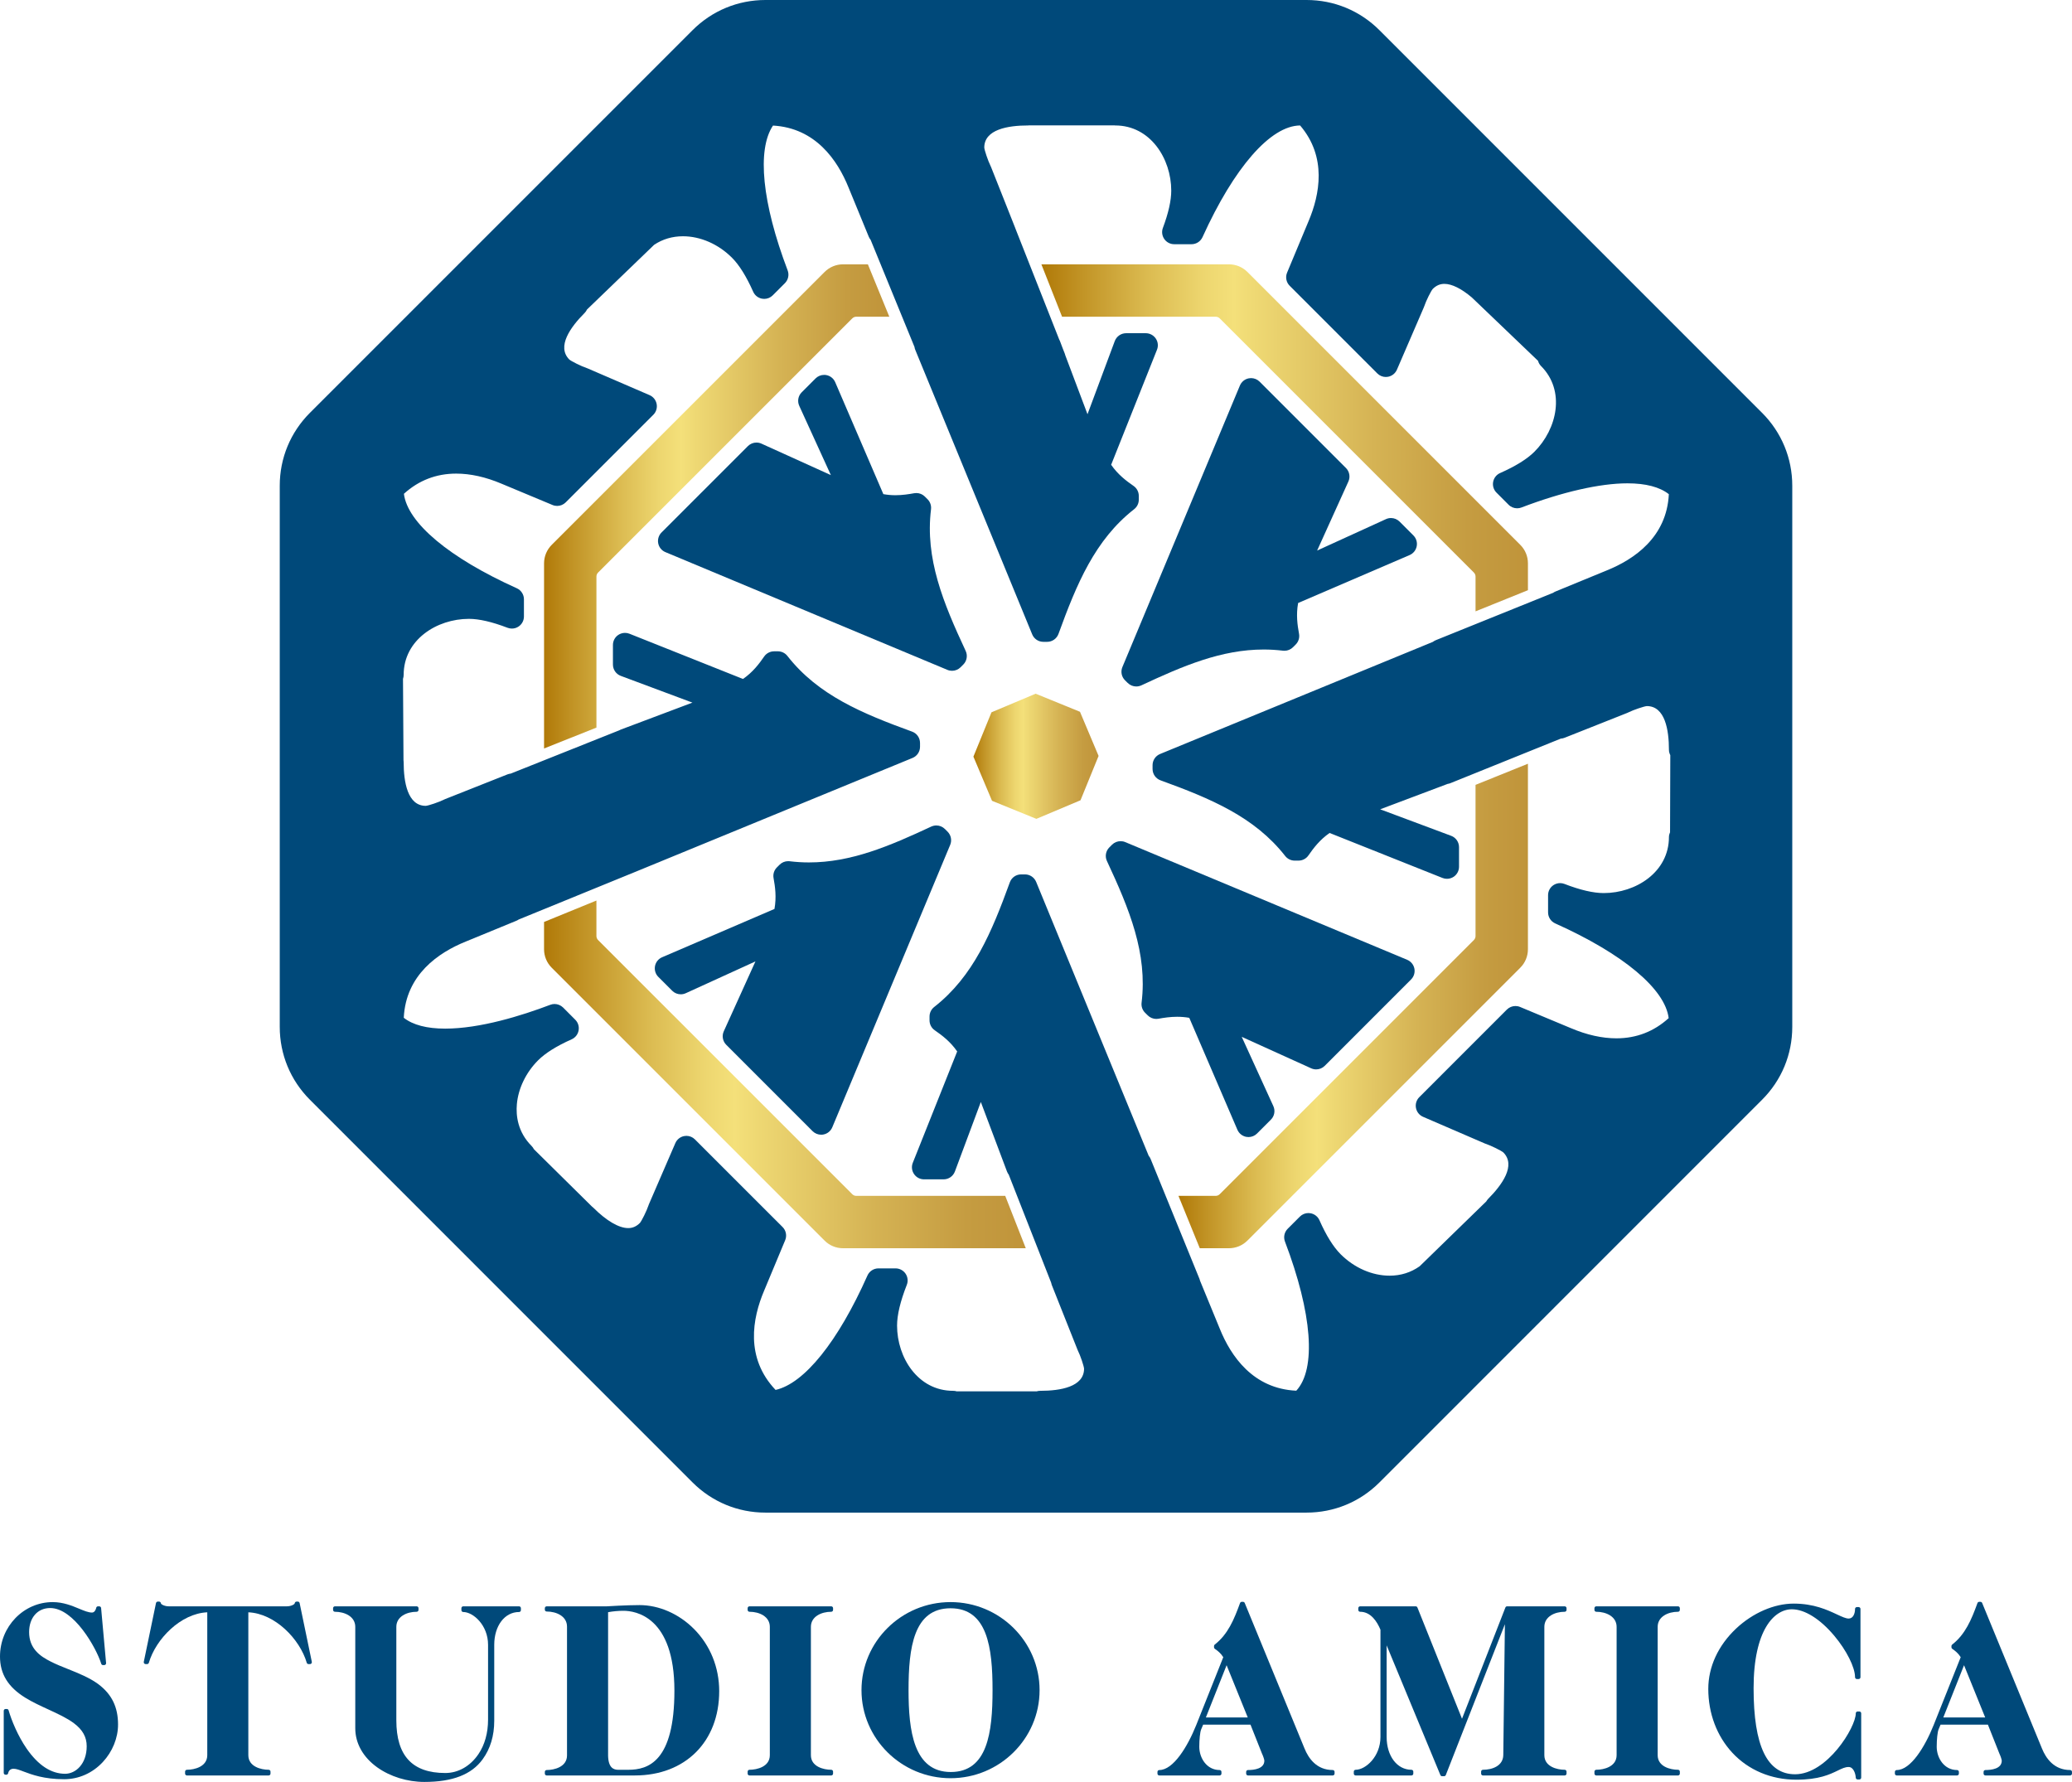 <?xml version="1.0" encoding="UTF-8"?><svg id="Livello_2" xmlns="http://www.w3.org/2000/svg" xmlns:xlink="http://www.w3.org/1999/xlink" viewBox="0 0 252.062 216.765"><defs><style>.cls-1{fill:url(#_3-5);}.cls-1,.cls-2,.cls-3,.cls-4,.cls-5,.cls-6{stroke-width:0px;}.cls-2{fill:url(#_3-3);}.cls-3{fill:url(#_3-4);}.cls-4{fill:url(#_3-2);}.cls-5{fill:#00497a;}.cls-6{fill:url(#_3);}</style><linearGradient id="_3" x1="118.418" y1="91.999" x2="133.644" y2="91.999" gradientUnits="userSpaceOnUse"><stop offset="0" stop-color="#b07908"/><stop offset=".081" stop-color="#c19325"/><stop offset=".223" stop-color="#dcbc52"/><stop offset=".333" stop-color="#edd66f"/><stop offset=".396" stop-color="#f4e07a"/><stop offset=".442" stop-color="#eed873"/><stop offset=".683" stop-color="#d5b354"/><stop offset=".877" stop-color="#c59c41"/><stop offset="1" stop-color="#c0943a"/></linearGradient><linearGradient id="_3-2" x1="66.185" y1="130.696" x2="124.789" y2="130.696" xlink:href="#_3"/><linearGradient id="_3-3" x1="143.362" y1="122.374" x2="185.876" y2="122.374" xlink:href="#_3"/><linearGradient id="_3-4" x1="66.185" y1="61.604" x2="108.187" y2="61.604" xlink:href="#_3"/><linearGradient id="_3-5" x1="126.686" y1="53.262" x2="185.876" y2="53.262" xlink:href="#_3"/></defs><g id="Livello_1-2"><path class="cls-5" d="M214.357,50.219L167.811,3.672c-2.368-2.368-5.515-3.672-8.865-3.672h-65.828c-3.35,0-6.501,1.305-8.868,3.672l-46.548,46.547c-2.368,2.368-3.672,5.518-3.67,8.867v65.829c0,3.349,1.304,6.498,3.67,8.865l46.548,46.551c2.368,2.365,5.515,3.671,8.86,3.671h65.832c3.355,0,6.501-1.302,8.87-3.671l46.547-46.551c2.37-2.367,3.675-5.515,3.673-8.864V59.085c0-3.349-1.307-6.498-3.673-8.867ZM158.946,1.468c.179,0,.348.018.519.024-.172-.006-.343-.024-.521-.024h.001ZM93.111,182.533c-.182,0-.363-.021-.547-.027.184.009.365.027.551.027h-.005ZM191.114,125.076l-6.195-2.584c-.184-.078-.374-.113-.564-.113-.383,0-.757.15-1.04.429l-10.66,10.662c-.343.343-.493.836-.401,1.311.092.478.411.879.861,1.074l7.503,3.24c.035.015.073.032.113.044.696.231,1.89.832,2.148,1.048,1.569,1.57-.147,3.951-1.863,5.67-.087.089-.149.19-.208.289l-8.104,7.889c-1.051.749-2.292,1.146-3.652,1.146-2.129,0-4.305-.953-5.968-2.613-.882-.887-1.751-2.275-2.57-4.13-.198-.443-.598-.76-1.077-.849-.087-.017-.178-.026-.268-.026-.383,0-.76.153-1.039.432l-1.48,1.481c-.408.406-.539,1.019-.332,1.558,3.32,8.735,3.828,15.487,1.377,18.139-5.254-.237-7.96-4.199-9.308-7.541l-2.393-5.818c-.018-.08-.043-.159-.074-.239l-5.944-14.587c-.058-.147-.141-.282-.237-.395l-13.69-33.316c-.227-.548-.763-.91-1.359-.91h-.464c-.619,0-1.17.386-1.379.967-2.218,6.092-4.439,11.438-9.203,15.164-.357.279-.565.708-.565,1.158v.466c0,.481.236.934.633,1.207.892.617,1.892,1.368,2.731,2.575l-5.4,13.547c-.181.453-.125.962.15,1.366.271.404.726.646,1.215.646h2.382c.613,0,1.161-.38,1.376-.956l3.153-8.454,3.183,8.458c.055.141.126.27.213.383l5.153,13.125c.019.096.045.192.078.285l3.107,7.816c.012.04.031.077.048.117.335.671.749,1.918.777,2.258-.002,2.218-2.895,2.693-5.325,2.693-.156,0-.308.021-.449.067h-9.711c-.141-.046-.294-.067-.45-.067-4.265,0-6.814-4.035-6.814-7.932,0-1.302.401-2.966,1.184-4.957.179-.45.121-.962-.152-1.363-.274-.401-.728-.642-1.215-.642h-2.082c-.579,0-1.106.342-1.34.872-3.582,8.053-7.686,13.13-11.175,13.914-3.716-3.911-2.822-8.707-1.394-12.07l2.561-6.14c.23-.552.106-1.186-.316-1.606l-10.662-10.659c-.279-.282-.653-.432-1.039-.432-.092,0-.184.009-.274.028-.479.09-.879.414-1.071.859l-3.22,7.446c-.017.041-.031.081-.043.121-.239.712-.827,1.883-1.048,2.143-.42.417-.876.624-1.417.624-1.14,0-2.649-.884-4.254-2.486-.052-.052-.11-.098-.17-.144l-7.056-6.97c-.069-.139-.159-.27-.274-.386-1.703-1.703-1.918-3.707-1.795-5.084.168-1.919,1.111-3.868,2.586-5.342.878-.879,2.25-1.739,4.079-2.552.443-.199.758-.599.844-1.074.089-.476-.061-.965-.404-1.307l-1.48-1.486c-.283-.277-.659-.429-1.042-.429-.175,0-.349.034-.521.098-3.486,1.324-8.536,2.898-12.782,2.898-2.23,0-3.923-.444-5.038-1.319.253-5.231,4.205-7.925,7.538-9.271l6.17-2.535c.095-.041.187-.089.268-.146l13.406-5.478c.031-.011.061-.021.092-.035l34.419-14.144c.548-.224.91-.76.91-1.357v-.464c0-.617-.383-1.169-.965-1.38-6.094-2.218-11.44-4.436-15.166-9.201-.279-.358-.705-.567-1.158-.567h-.464c-.483,0-.933.236-1.209.633-.616.893-1.368,1.893-2.574,2.731l-13.809-5.503c-.175-.07-.358-.104-.542-.104-.291,0-.579.086-.826.251-.403.274-.645.729-.645,1.218v2.385c0,.614.383,1.163.956,1.377l8.715,3.252-7.935,2.987c-.029.012-.061.02-.092.032l-.055.023-.634.239c-.075.028-.145.061-.214.1l-13.173,5.253c-.138.014-.273.046-.403.098l-7.56,2.996c-.04.018-.077.034-.115.052-.669.334-1.918.751-2.259.777-2.218,0-2.69-2.897-2.69-5.325,0-.081-.006-.161-.02-.237l-.06-9.89c.051-.152.08-.312.08-.481,0-4.265,4.032-6.814,7.932-6.814,1.246,0,2.829.365,4.706,1.086.172.064.349.096.527.096.293,0,.582-.086.83-.257.4-.276.637-.726.637-1.212v-2.094c0-.579-.34-1.101-.867-1.34-8.229-3.703-13.295-7.957-13.735-11.491,1.8-1.633,3.934-2.457,6.359-2.457,1.739,0,3.599.414,5.526,1.232l6.195,2.586c.184.077.374.113.564.113.383,0,.758-.15,1.039-.43l10.662-10.66c.343-.343.493-.836.401-1.314-.092-.476-.412-.879-.858-1.072l-7.5-3.238c-.04-.019-.08-.032-.118-.046-.697-.231-1.892-.83-2.146-1.048-1.569-1.569.146-3.949,1.863-5.668.126-.124.218-.267.288-.417l8.168-7.871c1.019-.683,2.209-1.039,3.503-1.039,2.131,0,4.308.953,5.968,2.613.887.886,1.751,2.275,2.577,4.132.195.443.596.758,1.071.847.092.015.181.026.27.026.386,0,.763-.153,1.037-.43l1.481-1.48c.409-.411.539-1.02.334-1.56-3.114-8.196-3.753-14.666-1.783-17.614,5.178.29,7.852,4.217,9.191,7.534l2.46,5.987c.058.138.132.264.225.375l5.336,13.029c.015.123.049.243.098.361l14.222,34.604c.222.55.76.912,1.356.912h.466c.616,0,1.169-.388,1.379-.968,2.217-6.092,4.438-11.44,9.202-15.166.357-.277.567-.705.567-1.155v-.467c0-.479-.237-.93-.633-1.206-.893-.619-1.895-1.37-2.731-2.575l5.576-13.994c.182-.452.126-.965-.147-1.366-.276-.404-.729-.646-1.216-.646h-2.393c-.614,0-1.161.383-1.379.956l-3.318,8.9-2.696-7.154c-.015-.069-.034-.135-.061-.202l-.279-.711-.315-.836c-.028-.075-.061-.144-.101-.211l-5.317-13.474c-.011-.037-.025-.07-.037-.104l-.812-2.047-.207-.527-1.906-4.801c-.015-.04-.034-.077-.052-.113-.325-.657-.748-1.924-.775-2.258,0-2.218,2.898-2.69,5.328-2.69.024,0,.046-.006.07-.009h10.463c.025.003.048.009.074.009,4.263,0,6.811,4.032,6.811,7.931,0,1.204-.34,2.728-1.017,4.531-.168.45-.106.954.168,1.35.273.398.725.634,1.207.634h2.106c.579,0,1.098-.337,1.34-.862,3.845-8.482,8.281-13.556,11.872-13.583,3.281,3.833,2.399,8.41,1.023,11.653l-2.607,6.249c-.23.548-.104,1.183.319,1.602l10.657,10.659c.277.279.651.432,1.04.432.089,0,.181-.009.273-.027.478-.092.878-.414,1.072-.861l3.261-7.552c.02-.04.034-.078.047-.12.236-.709.826-1.884,1.046-2.143.418-.418.875-.624,1.417-.624.916,0,2.08.585,3.336,1.648l8.056,7.709c.067.23.181.45.36.63,3.018,3.016,1.967,7.67-.79,10.427-.891.893-2.299,1.766-4.177,2.597-.444.195-.761.596-.85,1.074-.089.475.061.965.404,1.307l1.477,1.478c.279.282.656.43,1.039.43.175,0,.352-.031.524-.097,4.972-1.895,9.55-2.94,12.889-2.94,2.232,0,3.925.444,5.04,1.319-.254,5.23-4.207,7.923-7.54,9.271l-6.244,2.567c-.106.041-.202.096-.291.162l-14.271,5.76c-.132.054-.251.123-.36.208l-33.189,13.64c-.548.225-.91.763-.91,1.357v.464c0,.617.386,1.169.967,1.38,6.092,2.217,11.439,4.438,15.167,9.205.276.354.703.562,1.155.562h.466c.481,0,.934-.236,1.207-.633.619-.892,1.37-1.893,2.574-2.731l13.733,5.473c.176.071.36.104.544.104.29,0,.576-.086.824-.251.403-.276.643-.728.643-1.216v-2.387c0-.613-.38-1.161-.956-1.376l-8.635-3.225,8.216-3.094c.11-.012.221-.04.328-.086l13.429-5.42c.153-.008.311-.04.459-.101l7.633-3.028c.038-.014.078-.034.115-.054.656-.325,1.924-.746,2.258-.774,2.218,0,2.69,2.897,2.69,5.326,0,.233.067.447.165.642l-.029,9.381c-.08.179-.136.374-.136.584,0,4.266-4.032,6.814-7.932,6.814-1.259,0-2.868-.372-4.773-1.111-.175-.067-.352-.101-.532-.101-.293,0-.584.089-.83.257-.4.274-.636.726-.636,1.21v2.093c0,.579.337,1.101.864,1.34,8.277,3.712,13.37,7.977,13.807,11.524-1.795,1.632-3.932,2.457-6.356,2.457-1.739,0-3.6-.413-5.527-1.233Z"/><path class="cls-5" d="M150.533,137.432c.191.446.594.769,1.071.861.092.018.187.026.279.026.383,0,.758-.15,1.036-.429l1.688-1.69c.435-.432.554-1.089.297-1.647l-3.845-8.425,8.45,3.83c.195.086.401.129.604.129.382,0,.76-.149,1.04-.429l10.504-10.509c.349-.346.499-.84.406-1.324-.097-.478-.424-.879-.875-1.069l-34.304-14.32c-.182-.077-.374-.11-.565-.11-.383,0-.757.147-1.039.429l-.328.328c-.438.437-.553,1.1-.291,1.657,2.741,5.876,4.948,11.23,4.216,17.231-.057.449.1.901.417,1.219l.331.328c.279.276.653.431,1.037.431.087,0,.173-.008.262-.023.659-.121,1.443-.24,2.279-.24.501,0,.988.041,1.474.127l5.856,13.62Z"/><path class="cls-5" d="M113.259,61.95c.055-.447-.099-.896-.418-1.216l-.331-.328c-.276-.279-.65-.43-1.036-.43-.089,0-.176.008-.263.023-.657.119-1.44.242-2.276.242-.502,0-.99-.043-1.474-.132l-5.858-13.619c-.193-.446-.591-.769-1.072-.861-.09-.018-.184-.024-.276-.024-.386,0-.76.15-1.04.429l-1.687,1.688c-.435.432-.551,1.089-.297,1.648l3.845,8.424-8.448-3.828c-.195-.089-.4-.13-.605-.13-.38,0-.757.149-1.039.43l-10.506,10.506c-.348.346-.499.843-.404,1.324.095.481.424.882.876,1.069l34.302,14.322c.182.077.374.113.567.113.383,0,.757-.149,1.039-.432l.328-.329c.435-.437.551-1.097.289-1.657-2.74-5.875-4.949-11.229-4.216-17.231Z"/><path class="cls-5" d="M114.947,100.846c-.28-.283-.657-.432-1.04-.432-.208,0-.423.048-.62.136-5.112,2.388-9.76,4.361-14.879,4.361-.784,0-1.576-.049-2.352-.144-.058-.006-.118-.009-.178-.009-.388,0-.761.153-1.037.429l-.331.331c-.342.34-.493.824-.404,1.302.193,1.065.368,2.304.11,3.75l-13.672,5.878c-.446.192-.77.593-.861,1.071-.09.481.058.971.403,1.316l1.691,1.69c.282.282.657.429,1.039.429.205,0,.414-.043.607-.132l8.477-3.868-3.851,8.5c-.253.558-.132,1.21.3,1.642l10.506,10.509c.282.277.654.429,1.04.429.095,0,.19-.006.283-.027.481-.092.882-.423,1.071-.875l14.343-34.354c.23-.55.104-1.181-.315-1.604l-.329-.328Z"/><path class="cls-5" d="M137.191,83.078c.279.28.656.429,1.035.429.21,0,.423-.046.622-.136,5.107-2.387,9.758-4.36,14.881-4.36.784,0,1.573.049,2.348.142.061.006.12.009.179.009.386,0,.76-.152,1.035-.426l.331-.331c.343-.339.493-.827.409-1.299-.195-1.069-.374-2.307-.113-3.753l13.565-5.833c.447-.193.772-.594.862-1.072.093-.478-.058-.971-.403-1.314l-1.685-1.688c-.286-.282-.659-.43-1.042-.43-.207,0-.414.043-.61.133l-8.373,3.822,3.802-8.396c.253-.558.136-1.213-.297-1.645l-10.506-10.506c-.279-.277-.653-.429-1.037-.429-.096,0-.192.009-.285.028-.48.095-.882.423-1.071.873l-14.297,34.25c-.23.55-.106,1.183.317,1.606l.331.328Z"/><polygon class="cls-6" points="125.987 84.386 120.616 86.65 118.418 92.042 120.681 97.413 126.075 99.611 131.445 97.35 133.644 91.956 131.381 86.586 125.987 84.386"/><path class="cls-4" d="M103.674,145.265l-30.911-30.907c-.133-.133-.205-.311-.207-.499v-4.311l-6.371,2.604v3.318c0,.852.334,1.651.934,2.253l33.19,33.188c.6.602,1.4.933,2.25.933h22.229l-2.5-6.371h-18.116c-.19,0-.366-.073-.499-.208Z"/><path class="cls-2" d="M179.502,113.858c0,.189-.075.366-.208.499l-30.907,30.907c-.132.135-.312.208-.501.208h-4.524l2.593,6.371h3.543c.852,0,1.651-.331,2.255-.933l33.188-33.188c.602-.602.934-1.402.934-2.253v-22.565l-6.374,2.572v18.381Z"/><path class="cls-3" d="M104.173,38.527h4.014l-2.609-6.373h-3.016c-.852,0-1.651.332-2.252.934l-33.19,33.188c-.6.602-.934,1.402-.934,2.253v22.522l6.371-2.543v-18.367c.001-.187.073-.366.207-.499l30.911-30.907c.133-.135.309-.208.499-.208Z"/><path class="cls-1" d="M148.387,38.735l30.907,30.907c.133.133.208.312.208.499v4.228l6.374-2.574v-3.266c0-.852-.332-1.651-.934-2.253l-33.188-33.188c-.604-.602-1.403-.934-2.255-.934h-22.813l2.515,6.373h18.685c.188,0,.369.073.501.208Z"/><path class="cls-5" d="M11.968,204.874c-1.094-.8-2.409-1.325-3.679-1.833-.75-.3-1.459-.582-2.112-.915-1.304-.651-2.635-1.586-2.635-3.587,0-1.751,1.03-2.928,2.563-2.928,2.887,0,5.613,4.852,6.211,6.783.029.094.116.158.215.158h.151c.064,0,.123-.027.166-.074.042-.046.063-.109.058-.17l-.606-6.698c-.01-.115-.109-.205-.224-.205h-.152c-.109,0-.201.077-.221.185-.041.23-.211.572-.506.572-.442,0-.967-.217-1.577-.472-.857-.356-1.925-.8-3.212-.8-3.533,0-6.408,2.97-6.408,6.62,0,2.119.977,3.712,3.077,5.01.869.538,1.849.989,2.797,1.424,1.171.54,2.277,1.049,3.126,1.686,1.056.793,1.547,1.679,1.547,2.79,0,2.178-1.352,3.353-2.624,3.353-1.701,0-3.275-1.03-4.68-3.059-1.074-1.553-1.839-3.425-2.197-4.66-.028-.095-.116-.163-.216-.163h-.152c-.124,0-.224.102-.224.225v7.548c0,.125.1.224.224.224h.091c.107,0,.199-.074.221-.179.07-.349.309-.548.658-.548.33,0,.729.151,1.236.344.983.369,2.468.93,4.917.93,1.78,0,3.452-.744,4.707-2.09,1.177-1.266,1.852-2.926,1.852-4.56,0-2.124-.76-3.683-2.393-4.909"/><path class="cls-5" d="M36.231,194.828h-.153c-.116,0-.213.088-.224.204-.012.139-.465.371-.958.371h-14.366c-.493,0-.946-.233-.958-.371-.01-.116-.108-.204-.225-.204h-.151c-.106,0-.198.075-.22.179l-1.485,7.153c-.013.066.004.134.047.187.043.053.106.083.173.083h.182c.1,0,.187-.064.216-.162.849-2.899,3.879-5.999,7.106-6.138v17.379c0,1.403-1.555,1.776-2.472,1.776-.125,0-.226.101-.226.224v.244c0,.124.101.224.226.224h9.94c.123,0,.224-.1.224-.224v-.244c0-.123-.101-.224-.224-.224-.919,0-2.473-.374-2.473-1.776v-17.379c3.228.139,6.258,3.239,7.106,6.138.029.097.116.162.216.162h.181c.069,0,.132-.03.175-.083.042-.053.06-.121.046-.187l-1.484-7.153c-.022-.104-.114-.179-.22-.179"/><path class="cls-5" d="M63.144,195.403h-6.789c-.124,0-.225.1-.225.225v.243c0,.123.101.224.225.224,1.202,0,3.019,1.59,3.019,3.988v9.093c0,1.631-.406,3.085-1.173,4.207-.984,1.458-2.451,2.296-4.027,2.296-4.009,0-5.959-2.097-5.959-6.412v-11.366c0-1.26,1.282-1.836,2.473-1.836.124,0,.225-.101.225-.226v-.211c0-.125-.101-.225-.225-.225h-9.941c-.125,0-.226.1-.226.225v.211c0,.125.101.226.226.226,1.191,0,2.473.576,2.473,1.836v12.336c0,1.834.949,3.521,2.673,4.755,1.577,1.127,3.667,1.772,5.734,1.772,3.431,0,5.751-.903,7.092-2.759.934-1.284,1.407-2.858,1.407-4.679v-9.244c0-2.311,1.27-3.988,3.019-3.988.124,0,.224-.101.224-.224v-.243c0-.125-.1-.225-.224-.225"/><path class="cls-5" d="M77.781,195.253c-1.535,0-3.96.149-3.985.151h-7.29c-.125,0-.225.1-.225.225v.183c0,.122.1.223.225.223,1.19,0,2.472.576,2.472,1.837v15.669c0,1.403-1.554,1.776-2.472,1.776-.125,0-.225.1-.225.225v.212c0,.124.1.224.225.224h10.729c6.136,0,10.257-4.12,10.257-10.257,0-2.883-1.085-5.565-3.058-7.553-1.837-1.853-4.262-2.915-6.653-2.915M73.975,213.565v-17.448c.587-.11,1.256-.171,1.867-.171,1.454,0,6.201.699,6.201,9.716,0,8.628-3.194,9.625-5.596,9.625h-1.298c-.49-.019-1.142-.222-1.174-1.72Z"/><path class="cls-5" d="M101.118,195.403h-9.941c-.124,0-.225.1-.225.225v.211c0,.125.101.226.225.226,1.192,0,2.474.576,2.474,1.836v15.608c0,1.403-1.555,1.776-2.474,1.776-.124,0-.225.101-.225.225v.243c0,.124.101.225.225.225h9.941c.126,0,.226-.101.226-.225v-.243c0-.124-.1-.225-.226-.225-.918,0-2.471-.374-2.471-1.776v-15.608c0-1.26,1.282-1.836,2.471-1.836.126,0,.226-.101.226-.226v-.211c0-.125-.1-.225-.226-.225"/><path class="cls-5" d="M115.635,194.888c-5.974,0-10.833,4.805-10.833,10.713,0,5.905,4.86,10.711,10.833,10.711s10.832-4.805,10.832-10.711c0-5.907-4.859-10.713-10.832-10.713M115.666,215.558c-4.53,0-5.14-5.034-5.14-9.958,0-5.172.619-9.96,5.109-9.96,4.491,0,5.11,4.788,5.11,9.96s-.616,9.958-5.079,9.958Z"/><path class="cls-5" d="M162.128,215.317c-1.96,0-2.946-1.425-3.43-2.619l-7.275-17.702c-.034-.084-.115-.139-.206-.139h-.153c-.095,0-.178.059-.211.148-.735,2.022-1.474,3.798-3.08,5.053-.054.042-.085.108-.085.177v.152c0,.075.036.143.096.184.338.233.719.523,1.03,1.019l-3.292,8.26c-1.059,2.643-2.793,5.468-4.49,5.468-.125,0-.225.098-.225.223v.213c0,.124.1.224.225.224h7.334c.124,0,.226-.1.226-.224v-.213c0-.125-.102-.223-.226-.223-1.546,0-2.471-1.444-2.471-2.838,0-.886.096-1.788.225-2.096l.246-.589h5.759l1.398,3.525c.132.264.287.733.287.857,0,.991-1.245,1.141-1.988,1.141-.124,0-.224.098-.224.223v.213c0,.124.1.224.224.224h10.306c.123,0,.224-.1.224-.224v-.213c0-.125-.101-.223-.224-.223M146.697,208.922l2.521-6.355,2.574,6.355h-5.095Z"/><path class="cls-5" d="M190.343,195.403h-7c-.093,0-.176.056-.209.143l-5.279,13.534-5.425-13.536c-.036-.086-.118-.141-.208-.141h-6.761c-.122,0-.222.1-.222.225v.211c0,.125.1.226.222.226,1.29,0,2.056,1.178,2.474,2.184v13.049c0,2.397-1.818,3.988-3.018,3.988-.125,0-.226.101-.226.225v.243c0,.124.101.225.226.225h6.788c.125,0,.226-.101.226-.225v-.243c0-.124-.101-.225-.226-.225-1.748,0-3.018-1.677-3.018-3.988v-11.146l6.539,15.779c.035.083.116.137.208.137h.242c.093,0,.176-.057.209-.143l7.188-18.342-.196,15.923c-.027,1.314-1.35,1.779-2.473,1.779-.125,0-.224.101-.224.225v.243c0,.124.099.225.224.225h9.941c.125,0,.226-.101.226-.225v-.243c0-.124-.101-.225-.226-.225-.917,0-2.472-.374-2.472-1.776v-15.608c0-1.26,1.283-1.836,2.472-1.836.125,0,.226-.101.226-.226v-.211c0-.125-.101-.225-.226-.225"/><path class="cls-5" d="M204.133,195.403h-9.942c-.125,0-.224.1-.224.225v.211c0,.125.099.226.224.226,1.191,0,2.473.576,2.473,1.836v15.608c0,1.403-1.554,1.776-2.473,1.776-.125,0-.224.101-.224.225v.243c0,.124.099.225.224.225h9.942c.122,0,.223-.101.223-.225v-.243c0-.124-.101-.225-.223-.225-.919,0-2.474-.374-2.474-1.776v-15.608c0-1.26,1.283-1.836,2.474-1.836.122,0,.223-.101.223-.226v-.211c0-.125-.101-.225-.223-.225"/><path class="cls-5" d="M226.196,208.194h-.212c-.124,0-.225.101-.225.224,0,1.711-3.49,7.414-7.383,7.414-3.398,0-5.049-3.427-5.049-10.475,0-7.083,2.508-9.595,4.655-9.595,1.559,0,3.438,1.174,5.159,3.221,1.488,1.769,2.528,3.841,2.528,5.04,0,.126.1.226.224.226h.213c.123,0,.223-.101.223-.226v-8.304c0-.123-.1-.224-.223-.224h-.213c-.124,0-.224.101-.224.224,0,.582-.24,1.17-.777,1.17-.347,0-.821-.221-1.421-.501-1.19-.556-2.819-1.317-5.276-1.317-2.361,0-4.975,1.135-6.994,3.035-2.184,2.056-3.386,4.664-3.386,7.342,0,2.977,1.04,5.736,2.928,7.77,1.962,2.112,4.727,3.275,7.783,3.275,2.747,0,4.072-.642,5.041-1.111.518-.252.894-.434,1.323-.434.587,0,.842.799.867,1.301.006.121.105.215.225.215h.212c.123,0,.224-.1.224-.225v-7.82c0-.123-.101-.224-.224-.224"/><path class="cls-5" d="M251.836,215.317c-1.958,0-2.946-1.425-3.428-2.619l-7.275-17.702c-.035-.084-.116-.139-.208-.139h-.153c-.093,0-.178.059-.21.148-.735,2.022-1.474,3.798-3.079,5.053-.054.042-.086.108-.086.177v.152c0,.075.036.143.096.184.338.233.719.523,1.03,1.019l-3.293,8.26c-1.058,2.643-2.791,5.468-4.488,5.468-.125,0-.226.098-.226.223v.213c0,.124.101.224.226.224h7.334c.123,0,.225-.1.225-.224v-.213c0-.125-.102-.223-.225-.223-1.549,0-2.472-1.444-2.472-2.838,0-.886.097-1.788.223-2.096l.246-.589h5.758l1.399,3.525c.131.264.287.733.287.857,0,.991-1.245,1.141-1.986,1.141-.125,0-.226.098-.226.223v.213c0,.124.101.224.226.224h10.303c.125,0,.226-.1.226-.224v-.213c0-.125-.101-.223-.226-.223M236.407,208.922l2.521-6.355,2.573,6.355h-5.094Z"/></g></svg>